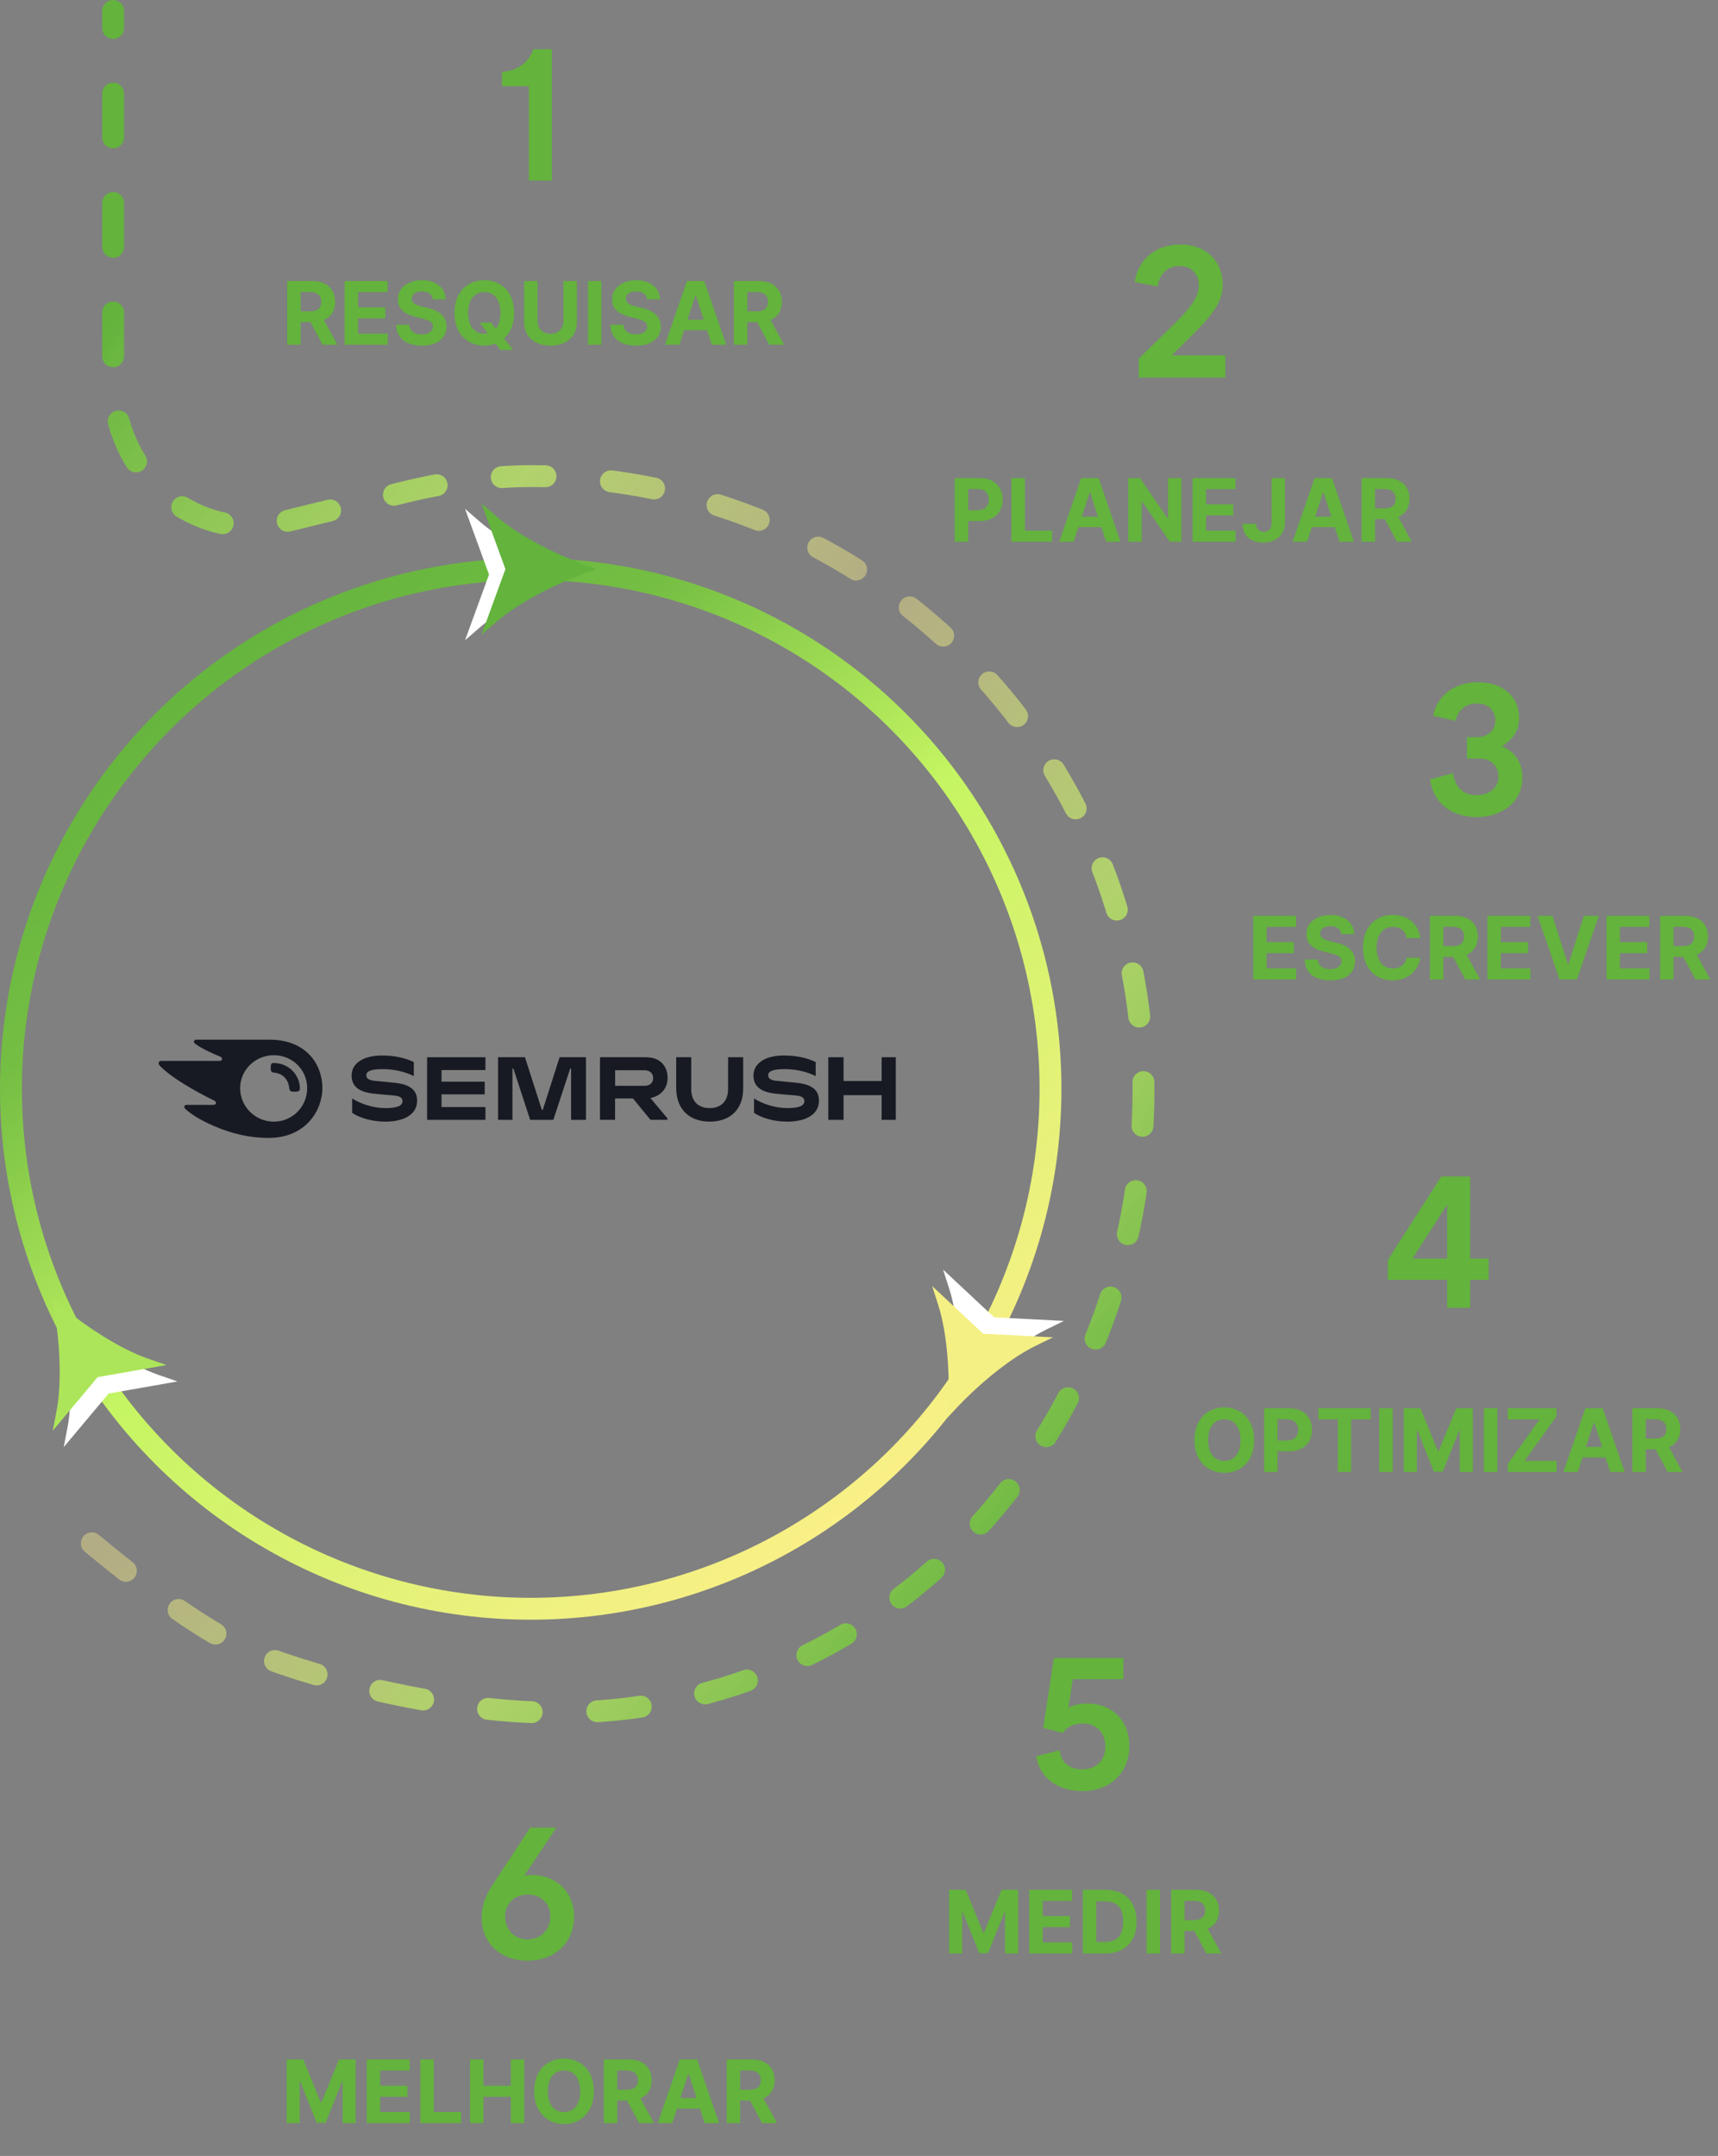 <svg width="314" height="394" viewBox="0 0 314 394" fill="none" xmlns="http://www.w3.org/2000/svg">
<rect x="0" y="0" width="314" height="394" fill="#808080" stroke="none"/>
<ellipse cx="97" cy="199" rx="95" ry="95" stroke="url(#paint0_linear_39_10536)" stroke-width="4" stroke-linecap="round" stroke-linejoin="round"/>
<g clip-path="url(#clip0_39_10536)">
<path d="M122.017 197.02C122.017 194.816 120.66 193.21 118.06 193.21H109.66V204.64H112.419V200.74H115.686L118.885 204.64H121.994V204.391L118.885 200.672C120.841 200.276 122.017 198.852 122.017 197.02ZM117.755 198.433H112.43V195.585H117.755C118.738 195.585 119.371 196.105 119.371 197.009C119.371 197.936 118.761 198.433 117.755 198.433Z" fill="#171A22"/>
<path d="M163.721 193.21H161.132V197.552H154.179V193.21H151.387V204.651H154.179V200.14H161.132V204.651H163.721V193.21Z" fill="#171A22"/>
<path d="M102.278 193.21L99.203 202.831H99.033L95.947 193.21H91.029V204.651H93.663V195.257H93.822L96.897 204.651H101.136L104.222 195.257H104.381V204.651H107.094V193.21H102.278Z" fill="#171A22"/>
<path d="M72.23 197.891C71.258 197.789 69.438 197.62 68.465 197.518C67.504 197.416 66.95 197.133 66.95 196.5C66.95 195.89 67.538 195.381 69.912 195.381C72.015 195.381 73.948 195.833 75.633 196.647V194.092C73.948 193.29 72.083 192.894 69.765 192.894C66.51 192.894 64.26 194.251 64.26 196.557C64.26 198.501 65.582 199.564 68.228 199.858C69.189 199.96 70.817 200.107 71.959 200.197C73.202 200.299 73.564 200.683 73.564 201.248C73.564 202.029 72.693 202.503 70.489 202.503C68.25 202.503 65.978 201.768 64.362 200.74V203.374C65.662 204.244 67.9 204.979 70.398 204.979C73.948 204.979 76.232 203.611 76.232 201.158C76.254 199.304 75.034 198.185 72.23 197.891Z" fill="#171A22"/>
<path d="M78.062 193.21V204.651H88.723V202.311H80.697V199.993H88.588V197.676H80.697V195.551H88.723V193.21H78.062Z" fill="#171A22"/>
<path d="M145.679 197.891C144.707 197.789 142.887 197.62 141.914 197.518C140.954 197.416 140.4 197.133 140.4 196.5C140.4 195.89 140.987 195.381 143.361 195.381C145.464 195.381 147.397 195.833 149.082 196.647V194.092C147.397 193.29 145.532 192.894 143.215 192.894C139.959 192.894 137.709 194.251 137.709 196.557C137.709 198.501 139.032 199.564 141.677 199.858C142.638 199.96 144.266 200.107 145.408 200.197C146.651 200.299 147.013 200.683 147.013 201.248C147.013 202.029 146.143 202.503 143.938 202.503C141.7 202.503 139.427 201.768 137.811 200.74V203.374C139.111 204.244 141.349 204.979 143.848 204.979C147.397 204.979 149.681 203.611 149.681 201.158C149.704 199.304 148.483 198.185 145.679 197.891Z" fill="#171A22"/>
<path d="M133.073 193.21V199.066C133.073 201.282 131.728 202.503 129.704 202.503C127.669 202.503 126.335 201.305 126.335 199.033V193.21H123.588V198.773C123.588 202.921 126.177 204.979 129.749 204.979C133.175 204.979 135.831 203.012 135.831 198.908V193.21H133.073V193.21Z" fill="#171A22"/>
<path d="M54.809 198.863C54.809 199.417 54.527 199.508 53.826 199.508C53.08 199.508 52.944 199.383 52.865 198.818C52.718 197.382 51.746 196.161 50.118 196.026C49.598 195.98 49.473 195.788 49.473 195.144C49.473 194.545 49.564 194.262 50.027 194.262C52.854 194.273 54.809 196.546 54.809 198.863ZM58.924 198.863C58.924 194.556 56.008 190 49.27 190H35.885C35.613 190 35.444 190.136 35.444 190.384C35.444 190.52 35.546 190.644 35.636 190.712C36.122 191.097 36.846 191.526 37.795 192.001C38.722 192.464 39.446 192.77 40.169 193.064C40.475 193.188 40.588 193.324 40.588 193.493C40.588 193.731 40.418 193.878 40.09 193.878H29.463C29.147 193.878 29 194.081 29 194.285C29 194.454 29.056 194.601 29.203 194.748C30.063 195.653 31.442 196.738 33.443 197.993C35.195 199.089 37.366 200.276 39.095 201.102C39.389 201.237 39.48 201.395 39.48 201.565C39.468 201.757 39.322 201.915 38.982 201.915H34.11C33.839 201.915 33.68 202.062 33.68 202.289C33.68 202.413 33.782 202.571 33.918 202.696C35.026 203.702 36.8 204.798 39.163 205.804C42.317 207.15 45.517 207.952 49.112 207.952C55.929 207.952 58.924 202.854 58.924 198.863ZM50.027 204.979C46.681 204.979 43.889 202.255 43.889 198.863C43.889 195.517 46.681 192.838 50.027 192.838C53.464 192.838 56.143 195.517 56.143 198.863C56.132 202.255 53.453 204.979 50.027 204.979Z" fill="#171A22"/>
</g>
<path d="M16.789 282.037C28.543 291.791 37.829 298.215 44.646 301.311C54.872 305.954 80.386 313 101.708 313C163.565 313 209.001 260.856 209.001 199C209.001 137.144 158.857 87 97 87C95.91 87 94.658 87.034 93.242 87.103C86.843 87.413 80.489 88.337 74.266 89.863L51.203 95.516C37.979 98.758 22.5 89.863 20.678 71.571V2" stroke="url(#paint1_linear_39_10536)" stroke-width="4" stroke-linecap="round" stroke-linejoin="round" stroke-dasharray="8 12"/>
<path d="M19.849 254.672L11.646 264.462L12.331 260.892C13.406 255.282 12.808 247.632 11.971 242.785L11.537 240.276L13.493 241.906C17.273 245.055 23.603 249.398 28.995 251.27L32.43 252.462L19.849 254.672V254.672Z" fill="white"/>
<path d="M17.849 251.672L9.646 261.462L10.331 257.892C11.406 252.282 10.808 244.632 9.971 239.785L9.537 237.276L11.493 238.906C15.273 242.055 21.603 246.398 26.995 248.27L30.43 249.462L17.849 251.672V251.672Z" fill="#ADE55A"/>
<path d="M181.698 240.735L194.453 241.395L191.189 242.996C186.062 245.513 180.313 250.596 176.945 254.181L175.203 256.037L175.327 253.494C175.567 248.581 175.227 240.912 173.477 235.478L172.361 232.018L181.698 240.735V240.735Z" fill="white"/>
<path d="M179.698 243.735L192.453 244.395L189.189 245.996C184.062 248.513 178.313 253.596 174.945 257.181L173.203 259.037L173.327 256.494C173.567 251.581 173.227 243.912 171.477 238.478L170.361 235.018L179.698 243.735V243.735Z" fill="#F4F083"/>
<path d="M89.377 105L85 93L87.75 95.379C92.07 99.115 98.994 102.422 103.611 104.119L106 105L103.611 105.88C98.994 107.578 92.068 110.888 87.75 114.622L85 117L89.377 105Z" fill="white"/>
<path d="M92.375 104L87.998 92L90.748 94.379C95.068 98.115 101.992 101.422 106.609 103.119L108.998 104L106.609 104.88C101.992 106.578 95.066 109.888 90.748 113.622L87.998 116L92.375 104Z" fill="#63B33D"/>
<path d="M96.646 33H100.87V9H97.446C96.87 10.952 94.918 12.968 91.75 13.128V15.752H96.646V33Z" fill="#63B33D"/>
<path d="M52.494 63V51.364H57.085C57.964 51.364 58.714 51.521 59.335 51.835C59.96 52.146 60.435 52.587 60.761 53.159C61.09 53.727 61.255 54.396 61.255 55.165C61.255 55.938 61.089 56.602 60.755 57.159C60.422 57.712 59.939 58.136 59.306 58.432C58.678 58.727 57.916 58.875 57.022 58.875H53.948V56.898H56.624C57.094 56.898 57.484 56.833 57.795 56.705C58.105 56.576 58.337 56.383 58.488 56.125C58.643 55.867 58.721 55.547 58.721 55.165C58.721 54.778 58.643 54.453 58.488 54.188C58.337 53.922 58.104 53.722 57.789 53.585C57.479 53.445 57.087 53.375 56.613 53.375H54.954V63H52.494ZM58.778 57.705L61.67 63H58.954L56.124 57.705H58.778ZM62.994 63V51.364H70.835V53.392H65.454V56.165H70.431V58.193H65.454V60.972H70.857V63H62.994ZM79.103 54.71C79.058 54.252 78.863 53.896 78.518 53.642C78.173 53.388 77.705 53.261 77.115 53.261C76.713 53.261 76.374 53.318 76.097 53.432C75.821 53.542 75.609 53.695 75.461 53.892C75.317 54.089 75.245 54.312 75.245 54.562C75.238 54.771 75.281 54.953 75.376 55.108C75.474 55.263 75.609 55.398 75.779 55.511C75.95 55.621 76.147 55.718 76.37 55.801C76.594 55.881 76.832 55.949 77.086 56.006L78.132 56.256C78.639 56.369 79.105 56.521 79.529 56.71C79.954 56.9 80.321 57.133 80.632 57.409C80.942 57.686 81.183 58.011 81.353 58.386C81.527 58.761 81.616 59.191 81.62 59.676C81.616 60.388 81.435 61.006 81.075 61.528C80.719 62.047 80.204 62.451 79.529 62.739C78.859 63.023 78.05 63.165 77.103 63.165C76.164 63.165 75.346 63.021 74.649 62.733C73.955 62.445 73.414 62.019 73.024 61.455C72.637 60.886 72.435 60.184 72.416 59.347H74.796C74.823 59.737 74.935 60.062 75.132 60.324C75.332 60.581 75.599 60.776 75.933 60.909C76.27 61.038 76.65 61.102 77.075 61.102C77.491 61.102 77.853 61.042 78.16 60.92C78.471 60.799 78.711 60.631 78.882 60.415C79.052 60.199 79.137 59.951 79.137 59.67C79.137 59.409 79.06 59.189 78.904 59.011C78.753 58.833 78.529 58.682 78.234 58.557C77.942 58.432 77.584 58.318 77.16 58.216L75.893 57.898C74.912 57.659 74.137 57.286 73.569 56.778C73.001 56.271 72.719 55.587 72.722 54.727C72.719 54.023 72.906 53.407 73.285 52.881C73.668 52.354 74.192 51.943 74.859 51.648C75.525 51.352 76.283 51.205 77.132 51.205C77.995 51.205 78.749 51.352 79.393 51.648C80.041 51.943 80.544 52.354 80.904 52.881C81.264 53.407 81.45 54.017 81.461 54.71H79.103ZM87.667 58.955H89.758L90.809 60.307L91.843 61.511L93.792 63.955H91.497L90.156 62.307L89.468 61.33L87.667 58.955ZM93.968 57.182C93.968 58.451 93.728 59.53 93.247 60.42C92.769 61.311 92.118 61.99 91.292 62.46C90.47 62.926 89.546 63.159 88.519 63.159C87.485 63.159 86.557 62.924 85.735 62.455C84.913 61.985 84.264 61.305 83.786 60.415C83.309 59.525 83.07 58.447 83.07 57.182C83.07 55.913 83.309 54.833 83.786 53.943C84.264 53.053 84.913 52.375 85.735 51.909C86.557 51.439 87.485 51.205 88.519 51.205C89.546 51.205 90.47 51.439 91.292 51.909C92.118 52.375 92.769 53.053 93.247 53.943C93.728 54.833 93.968 55.913 93.968 57.182ZM91.474 57.182C91.474 56.36 91.351 55.667 91.105 55.102C90.862 54.538 90.519 54.11 90.076 53.818C89.633 53.526 89.114 53.381 88.519 53.381C87.925 53.381 87.406 53.526 86.963 53.818C86.519 54.11 86.175 54.538 85.928 55.102C85.686 55.667 85.565 56.36 85.565 57.182C85.565 58.004 85.686 58.697 85.928 59.261C86.175 59.826 86.519 60.254 86.963 60.545C87.406 60.837 87.925 60.983 88.519 60.983C89.114 60.983 89.633 60.837 90.076 60.545C90.519 60.254 90.862 59.826 91.105 59.261C91.351 58.697 91.474 58.004 91.474 57.182ZM102.978 51.364H105.438V58.92C105.438 59.769 105.236 60.511 104.83 61.148C104.429 61.784 103.866 62.28 103.143 62.636C102.419 62.989 101.577 63.165 100.615 63.165C99.649 63.165 98.804 62.989 98.08 62.636C97.357 62.28 96.794 61.784 96.393 61.148C95.991 60.511 95.791 59.769 95.791 58.92V51.364H98.251V58.71C98.251 59.153 98.347 59.547 98.541 59.892C98.738 60.237 99.014 60.508 99.37 60.705C99.726 60.901 100.141 61 100.615 61C101.092 61 101.507 60.901 101.859 60.705C102.215 60.508 102.49 60.237 102.683 59.892C102.88 59.547 102.978 59.153 102.978 58.71V51.364ZM109.923 51.364V63H107.463V51.364H109.923ZM118.259 54.71C118.214 54.252 118.019 53.896 117.674 53.642C117.329 53.388 116.862 53.261 116.271 53.261C115.869 53.261 115.53 53.318 115.254 53.432C114.977 53.542 114.765 53.695 114.617 53.892C114.473 54.089 114.401 54.312 114.401 54.562C114.394 54.771 114.437 54.953 114.532 55.108C114.631 55.263 114.765 55.398 114.936 55.511C115.106 55.621 115.303 55.718 115.526 55.801C115.75 55.881 115.989 55.949 116.242 56.006L117.288 56.256C117.795 56.369 118.261 56.521 118.686 56.71C119.11 56.9 119.477 57.133 119.788 57.409C120.098 57.686 120.339 58.011 120.509 58.386C120.684 58.761 120.773 59.191 120.776 59.676C120.773 60.388 120.591 61.006 120.231 61.528C119.875 62.047 119.36 62.451 118.686 62.739C118.015 63.023 117.206 63.165 116.259 63.165C115.32 63.165 114.502 63.021 113.805 62.733C113.112 62.445 112.57 62.019 112.18 61.455C111.794 60.886 111.591 60.184 111.572 59.347H113.953C113.979 59.737 114.091 60.062 114.288 60.324C114.489 60.581 114.756 60.776 115.089 60.909C115.426 61.038 115.807 61.102 116.231 61.102C116.648 61.102 117.009 61.042 117.316 60.92C117.627 60.799 117.867 60.631 118.038 60.415C118.208 60.199 118.294 59.951 118.294 59.67C118.294 59.409 118.216 59.189 118.061 59.011C117.909 58.833 117.686 58.682 117.39 58.557C117.098 58.432 116.74 58.318 116.316 58.216L115.049 57.898C114.068 57.659 113.294 57.286 112.725 56.778C112.157 56.271 111.875 55.587 111.879 54.727C111.875 54.023 112.062 53.407 112.441 52.881C112.824 52.354 113.348 51.943 114.015 51.648C114.682 51.352 115.439 51.205 116.288 51.205C117.151 51.205 117.905 51.352 118.549 51.648C119.197 51.943 119.701 52.354 120.061 52.881C120.42 53.407 120.606 54.017 120.617 54.71H118.259ZM124.171 63H121.535L125.552 51.364H128.722L132.734 63H130.097L127.183 54.023H127.092L124.171 63ZM124.007 58.426H130.234V60.347H124.007V58.426ZM134.134 63V51.364H138.725C139.604 51.364 140.354 51.521 140.975 51.835C141.6 52.146 142.076 52.587 142.401 53.159C142.731 53.727 142.896 54.396 142.896 55.165C142.896 55.938 142.729 56.602 142.396 57.159C142.062 57.712 141.579 58.136 140.947 58.432C140.318 58.727 139.557 58.875 138.663 58.875H135.589V56.898H138.265C138.735 56.898 139.125 56.833 139.436 56.705C139.746 56.576 139.977 56.383 140.129 56.125C140.284 55.867 140.362 55.547 140.362 55.165C140.362 54.778 140.284 54.453 140.129 54.188C139.977 53.922 139.744 53.722 139.43 53.585C139.119 53.445 138.727 53.375 138.254 53.375H136.595V63H134.134ZM140.419 57.705L143.311 63H140.595L137.765 57.705H140.419Z" fill="#63B33D"/>
<path d="M223.956 64.936H214.164L216.244 62.888C221.588 57.704 223.476 55.304 223.476 52.04C223.476 47.72 220.436 44.68 215.764 44.68C211.604 44.68 208.148 46.984 207.38 51.528L211.604 52.36C211.892 49.768 213.716 48.616 215.572 48.616C217.78 48.616 219.092 50.056 219.092 52.168C219.092 54.28 217.844 56.168 212.852 60.936L208.116 65.544V69H223.956V64.936Z" fill="#63B33D"/>
<path d="M174.496 99V87.364H179.087C179.969 87.364 180.721 87.532 181.342 87.869C181.964 88.203 182.437 88.667 182.763 89.261C183.092 89.852 183.257 90.534 183.257 91.307C183.257 92.079 183.09 92.761 182.757 93.352C182.424 93.943 181.941 94.403 181.308 94.733C180.679 95.062 179.918 95.227 179.024 95.227H176.098V93.256H178.626C179.1 93.256 179.49 93.174 179.797 93.011C180.107 92.845 180.339 92.615 180.49 92.324C180.645 92.028 180.723 91.689 180.723 91.307C180.723 90.921 180.645 90.583 180.49 90.296C180.339 90.004 180.107 89.778 179.797 89.619C179.486 89.456 179.092 89.375 178.615 89.375H176.956V99H174.496ZM184.855 99V87.364H187.315V96.972H192.304V99H184.855ZM196.236 99H193.599L197.616 87.364H200.787L204.798 99H202.162L199.247 90.023H199.156L196.236 99ZM196.071 94.426H202.298V96.347H196.071V94.426ZM215.932 87.364V99H213.807L208.744 91.676H208.659V99H206.199V87.364H208.358L213.381 94.682H213.483V87.364H215.932ZM217.964 99V87.364H225.805V89.392H220.425V92.165H225.402V94.193H220.425V96.972H225.828V99H217.964ZM232.42 87.364H234.852V95.477C234.852 96.227 234.684 96.879 234.347 97.432C234.013 97.985 233.549 98.411 232.955 98.71C232.36 99.01 231.669 99.159 230.881 99.159C230.18 99.159 229.544 99.036 228.972 98.79C228.403 98.54 227.953 98.161 227.619 97.653C227.286 97.142 227.121 96.5 227.125 95.727H229.574C229.581 96.034 229.644 96.297 229.761 96.517C229.883 96.733 230.047 96.9 230.256 97.017C230.468 97.131 230.718 97.188 231.006 97.188C231.309 97.188 231.564 97.123 231.773 96.994C231.985 96.862 232.146 96.669 232.256 96.415C232.366 96.161 232.42 95.849 232.42 95.477V87.364ZM238.892 99H236.256L240.273 87.364H243.443L247.455 99H244.818L241.903 90.023H241.812L238.892 99ZM238.727 94.426H244.955V96.347H238.727V94.426ZM248.855 99V87.364H253.446C254.325 87.364 255.075 87.521 255.696 87.835C256.321 88.146 256.796 88.587 257.122 89.159C257.452 89.727 257.616 90.396 257.616 91.165C257.616 91.938 257.45 92.602 257.116 93.159C256.783 93.712 256.3 94.136 255.668 94.432C255.039 94.727 254.277 94.875 253.384 94.875H250.31V92.898H252.986C253.455 92.898 253.846 92.833 254.156 92.704C254.467 92.576 254.698 92.383 254.849 92.125C255.005 91.867 255.082 91.547 255.082 91.165C255.082 90.778 255.005 90.453 254.849 90.188C254.698 89.922 254.465 89.722 254.151 89.585C253.84 89.445 253.448 89.375 252.974 89.375H251.315V99H248.855ZM255.139 93.704L258.031 99H255.315L252.486 93.704H255.139Z" fill="#63B33D"/>
<path d="M269.871 149.32C274.479 149.32 278.255 146.6 278.255 142.088C278.255 139.496 277.007 137.384 274.511 136.392C276.783 134.984 277.647 133.256 277.647 131.176C277.647 127.336 274.671 124.68 270.159 124.68C265.839 124.68 262.703 127.08 261.935 130.792L266.063 131.752C266.447 129.704 268.015 128.552 269.967 128.552C271.919 128.552 273.295 129.8 273.295 131.656C273.295 133.672 271.695 134.728 269.935 134.728H268.111V138.632H270.415C272.335 138.632 273.871 139.848 273.871 141.896C273.871 144.104 272.047 145.32 269.871 145.32C267.407 145.32 265.903 143.816 265.583 141.288L261.359 142.44C262.095 147.272 265.807 149.32 269.871 149.32Z" fill="#63B33D"/>
<path d="M229.039 179V167.364H236.88V169.392H231.499V172.165H236.476V174.193H231.499V176.972H236.902V179H229.039ZM245.148 170.71C245.103 170.252 244.908 169.896 244.563 169.642C244.218 169.388 243.75 169.261 243.159 169.261C242.758 169.261 242.419 169.318 242.142 169.432C241.866 169.542 241.654 169.695 241.506 169.892C241.362 170.089 241.29 170.312 241.29 170.562C241.283 170.771 241.326 170.953 241.421 171.108C241.519 171.263 241.654 171.398 241.824 171.511C241.995 171.621 242.192 171.718 242.415 171.801C242.639 171.881 242.877 171.949 243.131 172.006L244.176 172.256C244.684 172.369 245.15 172.521 245.574 172.71C245.998 172.9 246.366 173.133 246.676 173.409C246.987 173.686 247.228 174.011 247.398 174.386C247.572 174.761 247.661 175.191 247.665 175.676C247.661 176.388 247.48 177.006 247.12 177.528C246.764 178.047 246.248 178.451 245.574 178.739C244.904 179.023 244.095 179.165 243.148 179.165C242.209 179.165 241.391 179.021 240.694 178.733C240 178.445 239.459 178.019 239.069 177.455C238.682 176.886 238.48 176.184 238.461 175.347H240.841C240.868 175.737 240.98 176.062 241.176 176.324C241.377 176.581 241.644 176.777 241.978 176.909C242.315 177.038 242.695 177.102 243.12 177.102C243.536 177.102 243.898 177.042 244.205 176.92C244.516 176.799 244.756 176.631 244.926 176.415C245.097 176.199 245.182 175.951 245.182 175.67C245.182 175.409 245.105 175.189 244.949 175.011C244.798 174.833 244.574 174.682 244.279 174.557C243.987 174.432 243.629 174.318 243.205 174.216L241.938 173.898C240.957 173.659 240.182 173.286 239.614 172.778C239.046 172.271 238.764 171.587 238.767 170.727C238.764 170.023 238.951 169.407 239.33 168.881C239.712 168.354 240.237 167.943 240.904 167.648C241.57 167.352 242.328 167.205 243.176 167.205C244.04 167.205 244.794 167.352 245.438 167.648C246.086 167.943 246.589 168.354 246.949 168.881C247.309 169.407 247.495 170.017 247.506 170.71H245.148ZM259.587 171.438H257.098C257.053 171.116 256.96 170.83 256.82 170.58C256.68 170.326 256.5 170.11 256.28 169.932C256.06 169.754 255.807 169.617 255.519 169.523C255.235 169.428 254.926 169.381 254.593 169.381C253.99 169.381 253.466 169.53 253.019 169.83C252.572 170.125 252.225 170.557 251.979 171.125C251.733 171.689 251.61 172.375 251.61 173.182C251.61 174.011 251.733 174.708 251.979 175.273C252.229 175.837 252.578 176.263 253.025 176.551C253.471 176.839 253.989 176.983 254.576 176.983C254.905 176.983 255.21 176.939 255.49 176.852C255.775 176.765 256.026 176.638 256.246 176.472C256.466 176.301 256.648 176.095 256.792 175.852C256.939 175.61 257.042 175.333 257.098 175.023L259.587 175.034C259.523 175.568 259.362 176.083 259.104 176.58C258.85 177.072 258.507 177.513 258.076 177.903C257.648 178.29 257.136 178.597 256.542 178.824C255.951 179.047 255.282 179.159 254.536 179.159C253.498 179.159 252.57 178.924 251.752 178.455C250.937 177.985 250.293 177.305 249.82 176.415C249.35 175.525 249.115 174.447 249.115 173.182C249.115 171.913 249.354 170.833 249.831 169.943C250.309 169.053 250.956 168.375 251.775 167.909C252.593 167.439 253.513 167.205 254.536 167.205C255.21 167.205 255.835 167.299 256.411 167.489C256.99 167.678 257.504 167.955 257.951 168.318C258.398 168.678 258.761 169.119 259.042 169.642C259.326 170.165 259.507 170.763 259.587 171.438ZM261.351 179V167.364H265.942C266.821 167.364 267.571 167.521 268.192 167.835C268.817 168.146 269.292 168.587 269.618 169.159C269.948 169.727 270.113 170.396 270.113 171.165C270.113 171.937 269.946 172.602 269.613 173.159C269.279 173.712 268.796 174.136 268.164 174.432C267.535 174.727 266.774 174.875 265.88 174.875H262.806V172.898H265.482C265.952 172.898 266.342 172.833 266.652 172.705C266.963 172.576 267.194 172.383 267.346 172.125C267.501 171.867 267.578 171.547 267.578 171.165C267.578 170.778 267.501 170.453 267.346 170.188C267.194 169.922 266.961 169.722 266.647 169.585C266.336 169.445 265.944 169.375 265.471 169.375H263.811V179H261.351ZM267.635 173.705L270.527 179H267.811L264.982 173.705H267.635ZM271.851 179V167.364H279.692V169.392H274.311V172.165H279.289V174.193H274.311V176.972H279.715V179H271.851ZM283.75 167.364L286.563 176.205H286.671L289.489 167.364H292.216L288.205 179H285.034L281.017 167.364H283.75ZM293.617 179V167.364H301.458V169.392H296.077V172.165H301.054V174.193H296.077V176.972H301.48V179H293.617ZM303.414 179V167.364H308.005C308.883 167.364 309.633 167.521 310.255 167.835C310.88 168.146 311.355 168.587 311.681 169.159C312.01 169.727 312.175 170.396 312.175 171.165C312.175 171.937 312.008 172.602 311.675 173.159C311.342 173.712 310.859 174.136 310.226 174.432C309.597 174.727 308.836 174.875 307.942 174.875H304.868V172.898H307.544C308.014 172.898 308.404 172.833 308.715 172.705C309.025 172.576 309.257 172.383 309.408 172.125C309.563 171.867 309.641 171.547 309.641 171.165C309.641 170.778 309.563 170.453 309.408 170.188C309.257 169.922 309.024 169.722 308.709 169.585C308.399 169.445 308.007 169.375 307.533 169.375H305.874V179H303.414ZM309.698 173.705L312.59 179H309.874L307.044 173.705H309.698Z" fill="#63B33D"/>
<path d="M264.504 239H268.696V233.88H272.088V230.008H268.696V215H263.416L253.656 230.264V233.88H264.504V239ZM258.168 230.008L264.504 220.12V230.008H258.168Z" fill="#63B33D"/>
<path d="M229.22 263.182C229.22 264.451 228.98 265.53 228.499 266.42C228.021 267.311 227.37 267.991 226.544 268.46C225.722 268.926 224.798 269.159 223.771 269.159C222.737 269.159 221.809 268.924 220.987 268.455C220.165 267.985 219.516 267.305 219.038 266.415C218.561 265.525 218.322 264.447 218.322 263.182C218.322 261.913 218.561 260.833 219.038 259.943C219.516 259.053 220.165 258.375 220.987 257.909C221.809 257.439 222.737 257.205 223.771 257.205C224.798 257.205 225.722 257.439 226.544 257.909C227.37 258.375 228.021 259.053 228.499 259.943C228.98 260.833 229.22 261.913 229.22 263.182ZM226.726 263.182C226.726 262.36 226.603 261.667 226.357 261.102C226.114 260.538 225.771 260.11 225.328 259.818C224.885 259.527 224.366 259.381 223.771 259.381C223.177 259.381 222.658 259.527 222.214 259.818C221.771 260.11 221.427 260.538 221.18 261.102C220.938 261.667 220.817 262.36 220.817 263.182C220.817 264.004 220.938 264.697 221.18 265.261C221.427 265.826 221.771 266.254 222.214 266.545C222.658 266.837 223.177 266.983 223.771 266.983C224.366 266.983 224.885 266.837 225.328 266.545C225.771 266.254 226.114 265.826 226.357 265.261C226.603 264.697 226.726 264.004 226.726 263.182ZM231.043 269V257.364H235.634C236.516 257.364 237.268 257.532 237.889 257.869C238.51 258.203 238.984 258.667 239.31 259.261C239.639 259.852 239.804 260.534 239.804 261.307C239.804 262.08 239.637 262.761 239.304 263.352C238.971 263.943 238.488 264.403 237.855 264.733C237.226 265.062 236.465 265.227 235.571 265.227H232.645V263.256H235.173C235.647 263.256 236.037 263.174 236.344 263.011C236.654 262.845 236.885 262.616 237.037 262.324C237.192 262.028 237.27 261.689 237.27 261.307C237.27 260.92 237.192 260.583 237.037 260.295C236.885 260.004 236.654 259.778 236.344 259.619C236.033 259.456 235.639 259.375 235.162 259.375H233.503V269H231.043ZM240.959 259.392V257.364H250.516V259.392H246.953V269H244.521V259.392H240.959ZM254.55 257.364V269H252.089V257.364H254.55ZM256.574 257.364H259.608L262.812 265.182H262.949L266.153 257.364H269.188V269H266.801V261.426H266.705L263.693 268.943H262.068L259.057 261.398H258.96V269H256.574V257.364ZM273.675 257.364V269H271.214V257.364H273.675ZM275.574 269V267.54L281.381 259.392H275.562V257.364H284.472V258.824L278.659 266.972H284.483V269H275.574ZM288.376 269H285.74L289.757 257.364H292.928L296.939 269H294.303L291.388 260.023H291.297L288.376 269ZM288.212 264.426H294.439V266.347H288.212V264.426ZM298.339 269V257.364H302.93C303.809 257.364 304.559 257.521 305.18 257.835C305.805 258.146 306.281 258.587 306.607 259.159C306.936 259.727 307.101 260.396 307.101 261.165C307.101 261.937 306.934 262.602 306.601 263.159C306.268 263.712 305.785 264.136 305.152 264.432C304.523 264.727 303.762 264.875 302.868 264.875H299.794V262.898H302.47C302.94 262.898 303.33 262.833 303.641 262.705C303.951 262.576 304.182 262.383 304.334 262.125C304.489 261.867 304.567 261.547 304.567 261.165C304.567 260.778 304.489 260.453 304.334 260.188C304.182 259.922 303.949 259.722 303.635 259.585C303.324 259.445 302.932 259.375 302.459 259.375H300.8V269H298.339ZM304.624 263.705L307.516 269H304.8L301.97 263.705H304.624Z" fill="#63B33D"/>
<path d="M206.413 319.064C206.413 314.552 203.405 311.32 198.669 311.32C197.389 311.32 196.301 311.544 195.277 312.056L196.077 306.872H205.325V303H192.621L190.669 315.768L194.285 316.728C194.893 315.608 196.301 314.968 197.869 314.968C200.333 314.968 202.029 316.6 202.029 319.192C202.029 321.656 200.397 323.352 197.805 323.352C195.725 323.352 193.901 322.264 193.677 319.864L189.389 320.952C190.093 325.304 193.805 327.32 197.805 327.32C203.085 327.32 206.413 323.832 206.413 319.064Z" fill="#63B33D"/>
<path d="M173.472 345.364H176.506L179.711 353.182H179.847L183.052 345.364H186.086V357H183.7V349.426H183.603L180.592 356.943H178.967L175.955 349.398H175.859V357H173.472V345.364ZM188.113 357V345.364H195.954V347.392H190.573V350.165H195.55V352.193H190.573V354.972H195.977V357H188.113ZM202.035 357H197.91V345.364H202.069C203.239 345.364 204.247 345.597 205.092 346.062C205.936 346.525 206.586 347.189 207.04 348.057C207.499 348.924 207.728 349.962 207.728 351.17C207.728 352.383 207.499 353.424 207.04 354.295C206.586 355.167 205.933 355.835 205.08 356.301C204.232 356.767 203.217 357 202.035 357ZM200.37 354.892H201.933C202.66 354.892 203.272 354.763 203.768 354.506C204.268 354.244 204.643 353.841 204.893 353.295C205.147 352.746 205.273 352.038 205.273 351.17C205.273 350.311 205.147 349.608 204.893 349.062C204.643 348.517 204.27 348.116 203.773 347.858C203.277 347.6 202.665 347.472 201.938 347.472H200.37V354.892ZM212.011 345.364V357H209.55V345.364H212.011ZM214.035 357V345.364H218.626C219.504 345.364 220.254 345.521 220.876 345.835C221.501 346.146 221.976 346.587 222.302 347.159C222.631 347.727 222.796 348.396 222.796 349.165C222.796 349.937 222.629 350.602 222.296 351.159C221.963 351.712 221.48 352.136 220.847 352.432C220.219 352.727 219.457 352.875 218.563 352.875H215.489V350.898H218.165C218.635 350.898 219.025 350.833 219.336 350.705C219.647 350.576 219.878 350.383 220.029 350.125C220.184 349.867 220.262 349.547 220.262 349.165C220.262 348.778 220.184 348.453 220.029 348.188C219.878 347.922 219.645 347.722 219.33 347.585C219.02 347.445 218.628 347.375 218.154 347.375H216.495V357H214.035ZM220.319 351.705L223.211 357H220.495L217.665 351.705H220.319Z" fill="#63B33D"/>
<path d="M96.413 358.32C101.213 358.32 104.925 355.184 104.925 350.256C104.925 345.68 101.597 342.64 97.117 342.64C96.669 342.64 96.253 342.672 95.869 342.736L101.693 334H96.893L89.917 344.624C88.765 346.384 88.029 348.336 88.029 350.448C88.029 355.28 91.677 358.32 96.413 358.32ZM96.413 354.416C94.045 354.416 92.317 352.688 92.317 350.256C92.317 348.976 92.829 347.92 93.661 347.184C94.365 346.608 95.357 346.224 96.445 346.224C98.813 346.224 100.573 347.824 100.573 350.224C100.573 352.688 98.845 354.416 96.413 354.416Z" fill="#63B33D"/>
<path d="M52.388 376.364H55.422L58.627 384.182H58.763L61.968 376.364H65.002V388H62.616V380.426H62.519L59.508 387.943H57.883L54.871 380.398H54.775V388H52.388V376.364ZM67.029 388V376.364H74.87V378.392H69.489V381.165H74.466V383.193H69.489V385.972H74.893V388H67.029ZM76.826 388V376.364H79.286V385.972H84.275V388H76.826ZM85.904 388V376.364H88.364V381.165H93.359V376.364H95.813V388H93.359V383.193H88.364V388H85.904ZM108.535 382.182C108.535 383.451 108.294 384.53 107.813 385.42C107.336 386.311 106.684 386.991 105.858 387.46C105.037 387.926 104.112 388.159 103.086 388.159C102.052 388.159 101.124 387.924 100.302 387.455C99.48 386.985 98.83 386.305 98.353 385.415C97.876 384.525 97.637 383.447 97.637 382.182C97.637 380.913 97.876 379.833 98.353 378.943C98.83 378.053 99.48 377.375 100.302 376.909C101.124 376.439 102.052 376.205 103.086 376.205C104.112 376.205 105.037 376.439 105.858 376.909C106.684 377.375 107.336 378.053 107.813 378.943C108.294 379.833 108.535 380.913 108.535 382.182ZM106.04 382.182C106.04 381.36 105.917 380.667 105.671 380.102C105.429 379.538 105.086 379.11 104.643 378.818C104.199 378.527 103.68 378.381 103.086 378.381C102.491 378.381 101.972 378.527 101.529 378.818C101.086 379.11 100.741 379.538 100.495 380.102C100.252 380.667 100.131 381.36 100.131 382.182C100.131 383.004 100.252 383.697 100.495 384.261C100.741 384.826 101.086 385.254 101.529 385.545C101.972 385.837 102.491 385.983 103.086 385.983C103.68 385.983 104.199 385.837 104.643 385.545C105.086 385.254 105.429 384.826 105.671 384.261C105.917 383.697 106.04 383.004 106.04 382.182ZM110.357 388V376.364H114.948C115.827 376.364 116.577 376.521 117.198 376.835C117.823 377.146 118.298 377.587 118.624 378.159C118.954 378.727 119.118 379.396 119.118 380.165C119.118 380.937 118.952 381.602 118.618 382.159C118.285 382.712 117.802 383.136 117.17 383.432C116.541 383.727 115.779 383.875 114.885 383.875H111.812V381.898H114.488C114.957 381.898 115.348 381.833 115.658 381.705C115.969 381.576 116.2 381.383 116.351 381.125C116.507 380.867 116.584 380.547 116.584 380.165C116.584 379.778 116.507 379.453 116.351 379.188C116.2 378.922 115.967 378.722 115.653 378.585C115.342 378.445 114.95 378.375 114.476 378.375H112.817V388H110.357ZM116.641 382.705L119.533 388H116.817L113.988 382.705H116.641ZM122.863 388H120.226L124.243 376.364H127.414L131.425 388H128.789L125.874 379.023H125.783L122.863 388ZM122.698 383.426H128.925V385.347H122.698V383.426ZM132.826 388V376.364H137.417C138.296 376.364 139.046 376.521 139.667 376.835C140.292 377.146 140.767 377.587 141.093 378.159C141.422 378.727 141.587 379.396 141.587 380.165C141.587 380.937 141.421 381.602 141.087 382.159C140.754 382.712 140.271 383.136 139.638 383.432C139.01 383.727 138.248 383.875 137.354 383.875H134.28V381.898H136.956C137.426 381.898 137.816 381.833 138.127 381.705C138.438 381.576 138.669 381.383 138.82 381.125C138.975 380.867 139.053 380.547 139.053 380.165C139.053 379.778 138.975 379.453 138.82 379.188C138.669 378.922 138.436 378.722 138.121 378.585C137.811 378.445 137.419 378.375 136.945 378.375H135.286V388H132.826ZM139.11 382.705L142.002 388H139.286L136.456 382.705H139.11Z" fill="#63B33D"/>
<defs>
<linearGradient id="paint0_linear_39_10536" x1="245.542" y1="222.24" x2="118.396" y2="53.396" gradientUnits="userSpaceOnUse">
<stop stop-color="#FFEF8B"/>
<stop offset="0.509" stop-color="#C5F562"/>
<stop offset="0.797" stop-color="#74BE43"/>
<stop offset="1" stop-color="#63B33D"/>
</linearGradient>
<linearGradient id="paint1_linear_39_10536" x1="263.168" y1="195.538" x2="50.778" y2="21.226" gradientUnits="userSpaceOnUse">
<stop stop-color="#63B33D"/>
<stop offset="0.241" stop-color="#C5F562" stop-opacity="0.7"/>
<stop offset="0.49" stop-color="#FFEF8B" stop-opacity="0.4"/>
<stop offset="0.723" stop-color="#C5F562" stop-opacity="0.7"/>
<stop offset="1" stop-color="#63B33D"/>
</linearGradient>
<clipPath id="clip0_39_10536">
<rect width="135.333" height="17.952" fill="white" transform="translate(29 190)"/>
</clipPath>
</defs>
</svg>
